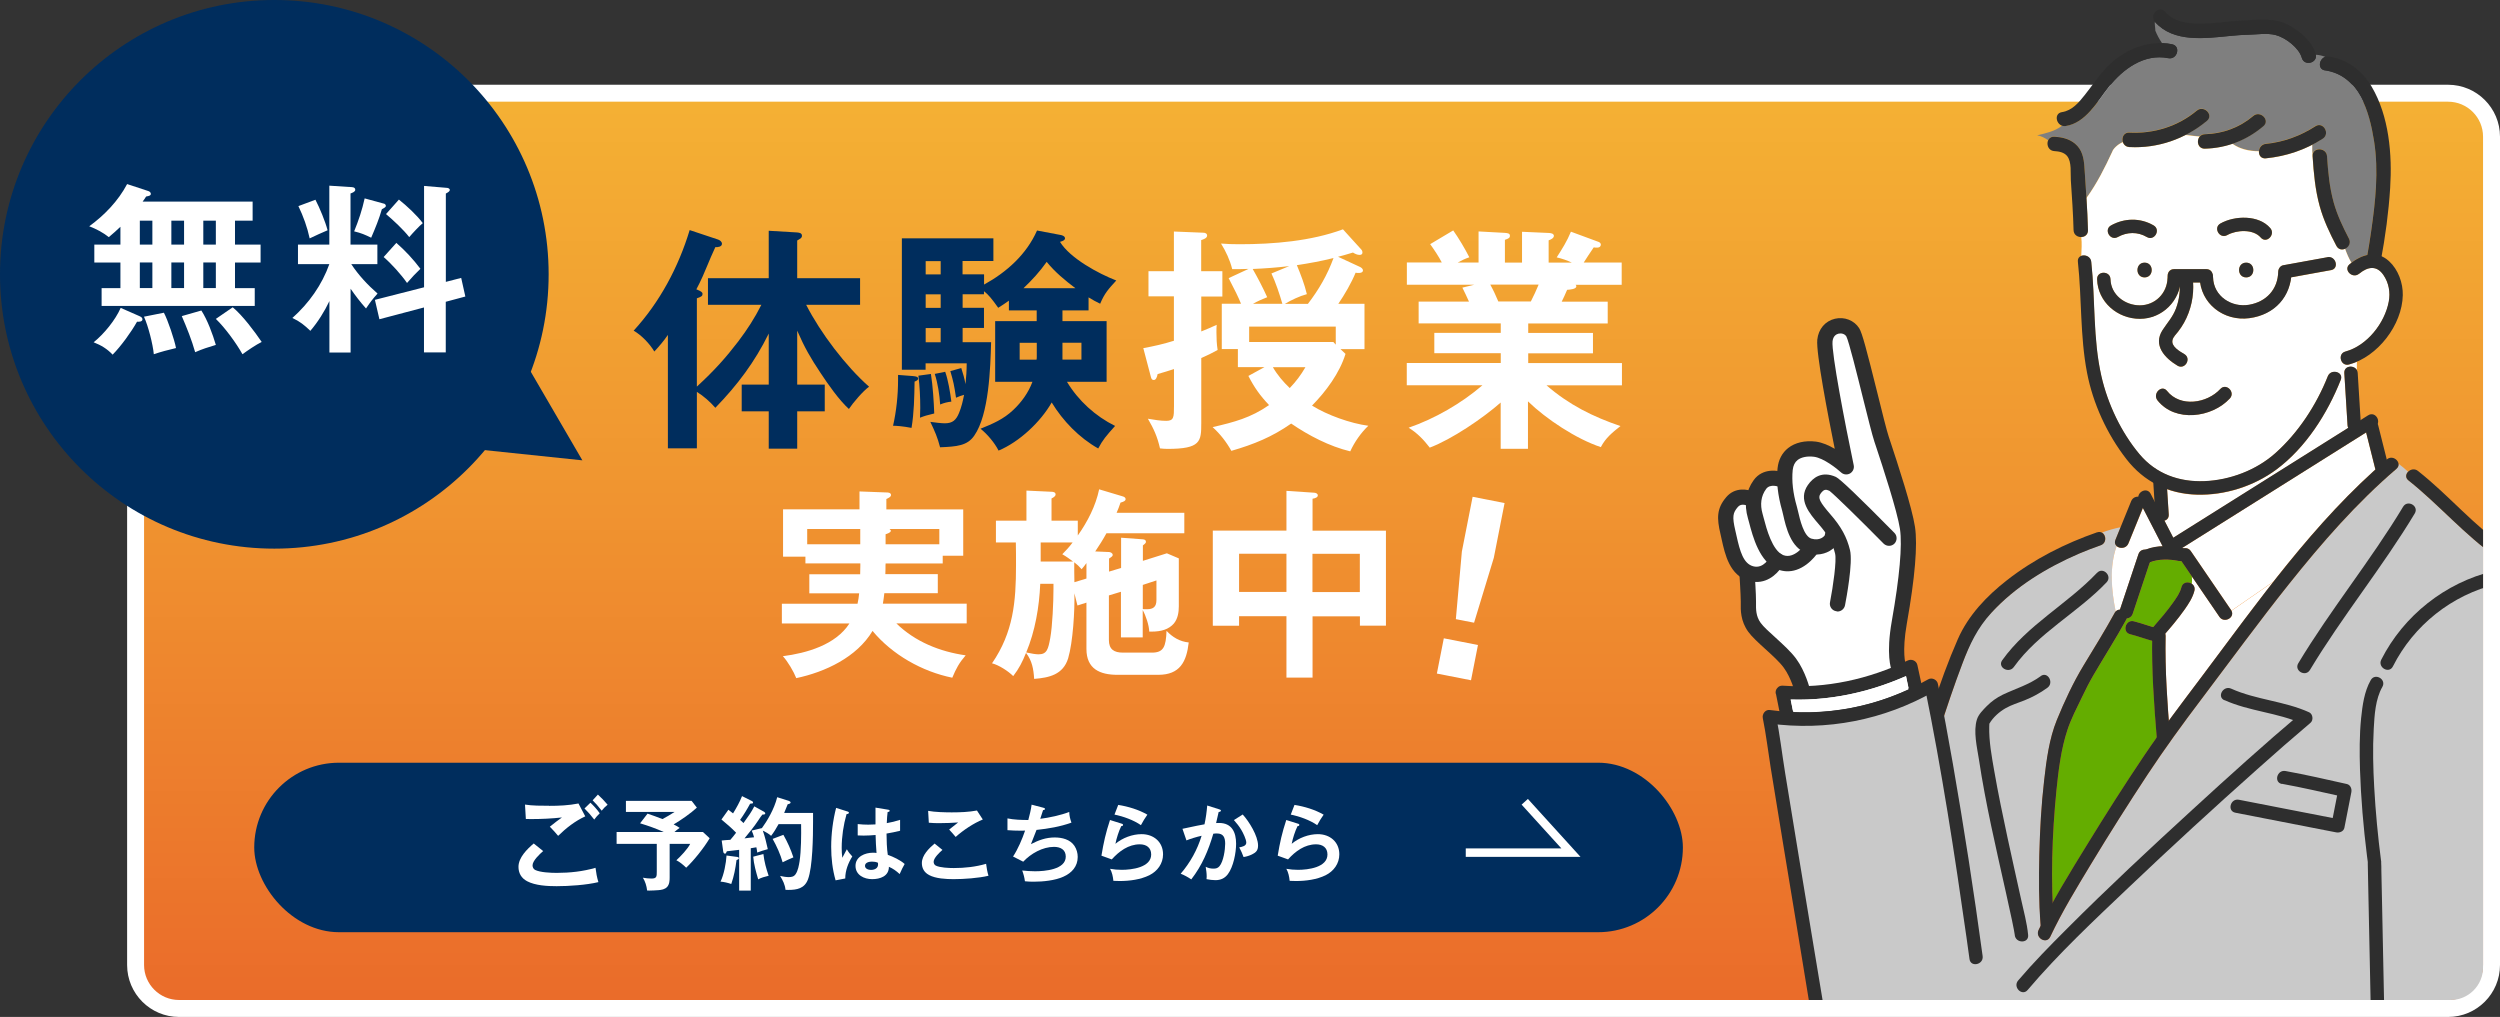 <?xml version="1.0" encoding="UTF-8"?><svg id="_レイヤー_2" xmlns="http://www.w3.org/2000/svg" xmlns:xlink="http://www.w3.org/1999/xlink" viewBox="0 0 295 120"><rect x="0" y="0" width="295" height="120" fill="#333333" stroke="none"/><defs><style>.cls-1,.cls-2{fill:none;}.cls-3{fill:#002d5d;}.cls-2{stroke:#fff;stroke-miterlimit:10;}.cls-4{fill:#ffe030;}.cls-5{fill:#c9c9c9;}.cls-6{fill:#fff;}.cls-7{fill:url(#_名称未設定グラデーション_151);}.cls-8{fill:#2e2e2e;}.cls-9{fill:#7f7f7f;}.cls-10{fill:#64ad00;}.cls-11{clip-path:url(#clippath);}</style><linearGradient id="_名称未設定グラデーション_151" x1="155" y1="11" x2="155" y2="119" gradientUnits="userSpaceOnUse"><stop offset="0" stop-color="#f4b134"/><stop offset=".43" stop-color="#f09530"/><stop offset="1" stop-color="#ea6b2a"/></linearGradient><clipPath id="clippath"><path class="cls-1" d="M289.16,118h-109.76V0h113.6v114.16c0,2.12-1.72,3.84-3.84,3.84Z"/></clipPath></defs><g id="flooting_bana"><rect class="cls-7" x="16" y="11" width="278" height="108" rx="5.13" ry="5.13"/><path class="cls-6" d="M288.87,12c2.28,0,4.13,1.85,4.13,4.13v97.74c0,2.28-1.85,4.13-4.13,4.13H21.13c-2.28,0-4.13-1.85-4.13-4.13V16.13c0-2.28,1.85-4.13,4.13-4.13h267.74M288.87,10H21.13c-3.39,0-6.13,2.75-6.13,6.13v97.74c0,3.39,2.75,6.13,6.13,6.13h267.74c3.39,0,6.13-2.75,6.13-6.13V16.13c0-3.39-2.75-6.13-6.13-6.13h0Z"/><path class="cls-3" d="M87.12,40.28c1.06-1.4,1.93-2.74,2.72-4.31h-6.3v-3.14h7.17v-5.6l3.36.2c.28.03.56.08.56.39,0,.22-.08.28-.56.56v4.45h7.42v3.14h-6.36c1.68,3.3,4.65,7.22,7.42,9.66-.7.5-1.9,1.9-2.38,2.63-1.15-1.04-2.46-2.91-3.33-4.23-1.2-1.79-1.9-3.02-2.77-5.01v6.36h3.25v3.16h-3.25v4.4h-3.36v-4.4h-3.19v-3.16h3.19v-6.02c-1.65,3.36-3.7,6.08-6.3,8.76-.64-.73-1.37-1.37-2.18-1.88v6.66h-3.42v-13.38c-.5.73-.98,1.29-1.6,1.96-.53-.9-1.51-1.93-2.44-2.46,3.08-3.36,5.29-7.5,6.61-11.87l3.36,1.12c.22.08.45.25.45.5,0,.36-.53.42-.78.39-.39.84-.7,1.57-.95,2.18-.22.56-.81,1.93-1.29,2.8.64.25.73.39.73.53,0,.25-.11.34-.67.53v10.42c2.1-1.93,3.42-3.42,4.9-5.35Z"/><path class="cls-3" d="M107.78,44.39c.22,0,.56.06.56.28,0,.17-.2.28-.42.36-.03,1.82-.06,3.67-.36,5.46-1.06-.2-1.76-.25-2.18-.25.39-1.71.59-3.61.59-5.38v-.62l1.82.14ZM116.12,32.38v1.2c2.66-1.46,5.01-3.56,6.25-6.38l2.8.53c.17.03.5.14.5.39,0,.2-.2.31-.59.42,1.18,1.93,4.54,3.75,6.64,4.56-.92,1.01-1.37,1.48-1.9,2.74-.48-.22-.92-.48-1.37-.75v1.54h-3.08v1.26h5.21v7.16h-4.68c1.35,2.24,3.36,4.06,5.68,5.21-1.06,1.18-1.48,1.68-1.99,2.66-2.24-1.26-4.17-3.25-5.49-5.43-1.31,2.3-3.81,4.65-6.27,5.68-.45-.9-1.34-1.96-2.13-2.58,1.46-.59,2.71-1.12,3.86-2.21.98-.92,1.79-2.04,2.27-3.33h-4.4v-7.16h4.9v-1.26h-3.28v-1.15c-.39.28-.81.56-1.26.84-.75-1.06-1.15-1.54-1.68-1.96v.36h-2.52v1.6h2.52v2.38h-2.52v1.68h3.36c-.08,3.05-.25,8.54-1.99,11.03-.81,1.18-2.04,1.29-4.03,1.37-.31-1.2-.62-1.88-1.15-3,.53.08,1.32.17,1.71.17.92,0,1.34-.39,1.68-1.23.28-.67.45-1.4.59-2.13-.25.06-.64.2-.95.34-.22-1.51-.31-1.9-.67-3.14l1.29-.36c.2.59.39,1.29.5,1.9.08-.81.14-1.65.14-2.46h-4.85v.76h-2.8v-15.51h10.8v2.68h-3.64v1.57h2.52ZM109.85,44.14c.22,1.37.34,3.25.39,4.65-.9.22-1.12.28-1.68.5.03-.7.03-.9.03-1.15,0-1.26-.06-2.55-.22-3.81l1.48-.2ZM111,30.81h-1.77v1.57h1.77v-1.57ZM111,34.73h-1.77v1.6h1.77v-1.6ZM111,38.71h-1.77v1.68h1.77v-1.68ZM111.53,43.86c.36,1.01.59,2.43.73,3.53-.48.06-.84.14-1.32.34-.08-1.15-.28-2.52-.64-3.61l1.23-.25ZM122.34,42.1v-1.65h-2.02v1.99h1.99c.03-.11.03-.22.03-.34ZM126.9,34.01c-1.2-.9-2.44-1.93-3.39-3.11-.84,1.18-1.68,2.1-2.74,3.11h6.13ZM127.61,42.43v-1.99h-2.24v1.99h2.24Z"/><path class="cls-6" d="M144.24,32.02v2.97h-2.49v4.12c.62-.25,1.23-.5,1.82-.78-.03.31-.03.56-.03.87,0,.7.03,1.4.14,2.1-.64.36-1.23.64-1.93.95v7.67c0,2.18-.06,3.05-4,3.05-.31,0-.62-.03-.87-.06-.31-1.37-.73-2.3-1.43-3.5.81.14,1.51.25,2.16.25.9,0,.92-.42.92-1.74v-4.37c-.67.22-1.23.39-1.93.59-.08.42-.22.7-.45.7-.2,0-.28-.11-.34-.34l-.9-3.42c1.23-.22,2.44-.5,3.61-.87v-5.24h-3v-2.97h3v-4.68l3.47.14c.2,0,.45.08.45.34,0,.31-.45.45-.7.53v3.67h2.49ZM161.01,35.85v5.35h-2.83l.59.56c-.7,2.27-2.3,4.42-3.95,6.1,1.79,1.12,4.54,2.1,6.64,2.38-.87.84-1.62,1.9-2.13,3.02-2.46-.59-4.93-1.88-6.97-3.28-2.24,1.57-4.42,2.46-7.06,3.22-.59-1.06-1.32-1.99-2.21-2.8,2.55-.59,4.48-1.09,6.66-2.6-1.04-1.09-1.76-2.1-2.44-3.44l1.9-1.04h-3.14v-2.13h-1.9v-5.35h2.27c-.31-.76-.7-1.57-1.46-3.02l2.35-1.09c-.64.03-1.29.03-1.93.03-.25-1.04-.76-2.13-1.32-3.02.73.06,1.43.08,2.18.08,4,0,8.43-.36,12.21-1.76l2.16,2.38c.08.08.14.22.14.36,0,.2-.14.28-.34.28-.28,0-.56-.14-.78-.28-.73.22-1.51.45-1.76.5l2.55,1.18c.2.08.39.25.39.42,0,.25-.28.31-.48.31-.11,0-.28,0-.39-.03-.48,1.18-1.32,2.63-2.04,3.67h3.08ZM157.62,38.54h-10.22v1.82h9.94l.28.31v-2.13ZM147.82,31.74c.62,1.09,1.18,2.16,1.71,3.33-.56.22-1.15.48-1.68.78h3.47c-.31-1.09-.81-2.58-1.29-3.58l2.1-.87c-1.4.17-2.91.28-4.31.34ZM152.19,45.79c.73-.76,1.32-1.54,1.85-2.46h-3.84c.53.92,1.23,1.74,1.99,2.46ZM157.34,30.45c-1.43.36-2.86.62-4.31.84.45,1.09.9,2.24,1.18,3.42-.84.22-1.85.7-2.6,1.15h2.72c1.29-1.68,2.3-3.42,3.02-5.4Z"/><path class="cls-6" d="M191.22,50.27c-.95.76-1.76,1.4-2.32,2.49-2.88-.95-6.44-3.3-8.6-5.4v5.6h-3.22v-5.46c-2.1,1.85-5.77,4.34-8.37,5.32-.73-.95-1.46-1.71-2.49-2.35,3.08-1.06,6.24-2.88,8.71-5.01h-8.93v-2.63h11.09v-1.15h-7.84v-2.4h7.84v-1.12h-9.69v-2.57h5.94c-.25-.53-.5-1.12-.78-1.65l1.4-.34h-7.95v-2.63h4.12c-.34-.67-.92-1.54-1.37-2.16l2.72-1.62c.67.95,1.37,2.13,1.9,3.17-.5.17-.9.36-1.37.62h2.46v-3.67l3.11.17c.34.03.59.06.59.34,0,.25-.17.34-.59.48v2.69h2.02v-3.64l3.14.14c.22,0,.62.06.62.34s-.39.45-.62.53v2.63h2.74c-.59-.28-1.18-.48-1.79-.62.62-.95,1.23-1.93,1.68-3.03l3.28,1.21c.14.06.25.17.25.31,0,.17-.11.36-.45.36-.11,0-.28,0-.39-.03-.25.34-1.06,1.6-1.18,1.79h4.48v2.63h-5.43c.06.06.08.11.08.17,0,.34-.73.39-1.09.42-.2.48-.42.95-.64,1.4h5.43v2.57h-9.38v1.12h7.64v2.4h-7.64v1.15h11.06v2.63h-8.9c2.66,2.3,5.46,3.7,8.76,4.82ZM176.8,35.57h3.84c.34-.65.64-1.32.92-1.99h-5.71c.36.65.67,1.32.95,1.99Z"/><path class="cls-6" d="M174.4,76.11l-.82,4.16-4.03-.79.82-4.16,4.03.79ZM177.54,59.36l-1.27,6.46-2.33,7.66-2.15-.42.71-7.98,1.27-6.46,3.76.74Z"/><path class="cls-6" d="M104.49,66.62c0,.38,0,.75-.02,1.13h6.19v2.25h-6.31c-.05.46-.1.82-.17,1.23h9.89v2.33h-8.3c2.23,2.18,5.16,3.34,8.18,3.77-.77.89-1.13,1.56-1.58,2.64-3.55-.72-7.08-2.71-9.41-5.52-1.85,3.1-5.59,4.85-9,5.57-.31-.79-1.01-1.97-1.58-2.59,2.81-.36,6.24-1.34,7.85-3.86h-7.97v-2.33h8.93c.1-.43.14-.77.19-1.23h-5.88v-2.25h6c.02-.63.02-.65.02-.99v-.29h-6.48v-.79h-2.64v-5.59h9.02v-2.11l3.19.12c.19,0,.53.02.53.31,0,.17-.17.29-.55.46v1.23h9.07v5.47h-2.42v.91h-6.74v.14ZM95.25,62.42v1.8h6.26v-1.8h-6.26ZM105.12,62.63c0,.22-.46.36-.62.41v1.18h6.34v-1.8h-5.88c.14.12.17.19.17.22Z"/><path class="cls-6" d="M132.29,67v-3.55l2.57.19c.22.02.36.1.36.29,0,.1-.02.17-.36.43v1.82l2.83-.89,1.41.6v5.66c0,.7-.12,1.46-.58,2.02-.6.7-1.51.96-2.62.96h-.29c-.02-.74-.41-1.9-.77-2.54v3.22h-2.57v-5.38l-1.42.43v5.26c0,1.1.6,1.49,1.66,1.49h3.41c1.37,0,1.66-.67,1.73-2.57.7.74,1.56,1.27,2.62,1.37-.26,2.28-1.03,3.82-3.6,3.82h-4.8c-2.09,0-3.67-.7-3.67-3.05v-5.47l-1.06.34-.36-1.44c.05,2.02-.17,5.76-.74,7.68-.6,1.92-2.23,2.28-4.01,2.42-.07-1.15-.24-2.14-.96-3.07-.41,1.03-.82,1.85-1.51,2.74-.58-.58-1.68-1.3-2.5-1.51,2.52-3.67,2.83-7.27,2.83-11.57,0-.91,0-1.8-.02-2.69h-2.35v-2.57h3.6v-3.55l2.98.14c.17,0,.46.05.46.31,0,.24-.29.38-.48.48v2.62h3.1v1.75c1.15-1.63,2.11-3.48,2.52-5.45l2.74.82c.17.05.38.12.38.34,0,.19-.17.29-.6.41-.14.43-.29.82-.46,1.2h7.99v2.42h-9.19c-.38.7-.86,1.46-1.32,2.14l1.63.07c.12,0,.43.1.43.34,0,.12-.05.19-.43.43v1.54l1.42-.43ZM121.1,76.99c.65.14,1.1.22,1.46.22.98,0,1.13-.62,1.37-1.92.26-1.42.38-4.3.38-5.78v-.62h-1.56c-.12,2.74-.6,5.57-1.66,8.11ZM122.8,66.26h3.82c-.31-.24-.84-.62-1.27-.86.48-.48.82-.86,1.22-1.39h-3.77v2.26ZM128.21,66.43c-.12.17-.43.58-.58.74-.29-.34-.5-.53-.87-.82,0,.79,0,1.58.02,2.35l1.42-.43v-1.85ZM134.85,71.87c.14.02.31.02.48.02.77,0,1.13-.29,1.13-1.1v-2.3l-1.61.53v2.86Z"/><path class="cls-6" d="M154.87,79.96h-3.07v-7.25h-5.59v1.13h-3.1v-11.23h8.69v-4.69l3.29.22c.19.02.41.1.41.32s-.29.34-.62.39v3.77h8.66v11.21h-3.07v-1.1h-5.59v7.25ZM151.8,65.34h-5.59v4.51h5.59v-4.51ZM160.46,69.86v-4.51h-5.59v4.51h5.59Z"/><circle class="cls-3" cx="32.37" cy="32.37" r="32.37"/><path class="cls-6" d="M14.21,30.98h-3.08v-2.12h3.08v-2.1c-.45.43-.9.83-1.37,1.22-.71-.56-1.48-.96-2.31-1.28,1.8-1.31,3.42-2.99,4.47-4.98l2.52.83c.13.04.28.17.28.32,0,.19-.13.24-.56.32-.13.21-.26.41-.41.6h12.98v2.25h-2.08v2.82h3.02v2.12h-3.02v3.02h2.33v2.1H11.99v-2.1h2.22v-3.02ZM11.05,40.39c1.22-.98,2.57-2.63,3.19-4.06l2.14.94c.26.11.43.21.43.41,0,.3-.45.3-.64.28-.71,1.26-1.88,2.87-2.88,3.89-.64-.68-1.35-1.11-2.22-1.45ZM17.98,28.86v-2.82h-1.48v2.82h1.48ZM17.98,33.99v-3.02h-1.48v3.02h1.48ZM18.15,41.8c-.11-1.18-.66-3.34-1.16-4.43l2.35-.47c.47.88,1.24,3.17,1.43,4.17-1.01.24-1.73.43-2.63.73ZM20.22,28.86h1.5v-2.82h-1.5v2.82ZM20.22,33.99h1.5v-3.02h-1.5v3.02ZM23.03,41.56c-.41-1.45-.98-2.87-1.58-4.26l2.31-.66c.73,1.13,1.33,2.78,1.71,4.06-.92.28-1.56.47-2.44.86ZM23.99,28.86h1.48v-2.82h-1.48v2.82ZM23.99,33.99h1.48v-3.02h-1.48v3.02ZM28.61,41.8c-.73-1.31-2.05-3.12-3.14-4.17l1.99-1.37c1.15.94,2.57,2.84,3.42,4.09-.66.32-1.67,1.01-2.27,1.45Z"/><path class="cls-6" d="M44.56,34.63c-.68.77-.79.92-1.37,1.77-.66-.73-1.26-1.52-1.82-2.33v7.53h-2.5v-6.07c-.58,1.22-1.35,2.46-2.25,3.51-.68-.66-1.24-1.11-2.12-1.52,1.95-1.73,3.49-3.91,4.36-6.35h-3.7v-2.31h3.7v-6.95l2.65.17c.3.02.41.13.41.32,0,.23-.36.36-.56.43v6.03h3.17v2.31h-3.08c.86,1.3,1.92,2.44,3.1,3.47ZM38.66,27.17c-.56.24-1.56.68-2.12.96-.28-1.31-.75-2.61-1.33-3.81l2.01-.75c.51.98,1.16,2.55,1.43,3.59ZM45.29,24.02c.15.04.24.15.24.28,0,.11-.09.19-.47.39-.34,1.18-.77,2.22-1.26,3.36-.79-.38-1.13-.53-2.01-.75.53-1.3.94-2.52,1.24-3.89l2.27.62ZM54.42,32.79l.49,2.2-2.31.62v5.97h-2.57v-5.3l-5.26,1.39-.53-2.29,5.8-1.48v-11.96l2.74.23c.17.02.3.13.3.24,0,.15-.19.28-.47.43v10.42l1.82-.47ZM49.61,31.72c-.56.53-.94.94-1.58,1.67-.68-.98-1.84-2.27-2.76-3.06l1.5-1.67c1.05.92,2.01,1.95,2.84,3.06ZM49.89,26.33c-.36.28-1.24,1.22-1.6,1.65-.66-.86-1.9-2.01-2.74-2.72l1.52-1.71c.94.75,2.1,1.82,2.82,2.78Z"/><polygon class="cls-3" points="68.72 54.32 54.75 52.86 61.65 42.18 68.72 54.32"/><rect class="cls-3" x="30" y="90" width="168.58" height="20" rx="10" ry="10"/><path class="cls-6" d="M64.09,100.43c-.4.34-1.25,1.14-1.25,1.68,0,.22.1.43.3.54.6.3,1.87.35,2.56.35,1.55,0,3.1-.17,4.57-.6.07.58.17,1.14.34,1.69-1.39.34-3.49.48-4.93.48-1.07,0-2.52-.07-3.49-.59-.66-.35-1.01-.94-1.01-1.69,0-1.1,1.01-2.09,1.8-2.76l1.12.9ZM64.79,95.09c1.16,0,2.33-.05,3.47-.28l.8,1.52c-1.2.55-2.26,1.38-3.2,2.3-.3-.36-.61-.71-.98-1.08.6-.48.97-.77,1.43-1.09-1.18.13-2.44.19-3.61.19-.22,0-.42,0-.65-.01l-.1-1.7c.82.14,1.99.14,2.84.14ZM70.77,95.97c-.29.28-.42.43-.65.74-.42-.54-.67-.83-1.15-1.31l.7-.68c.35.32.83.85,1.1,1.25ZM71.71,94.95c-.26.2-.5.44-.71.71-.5-.64-.7-.85-1.07-1.22l.62-.68c.41.37.79.77,1.15,1.2Z"/><path class="cls-6" d="M79.02,103.52c0,.38-.02.83-.3,1.14-.28.29-.66.35-1.04.38-.31.02-.73.05-1.06.05-.08,0-.17,0-.26-.01-.06-.54-.22-1.06-.5-1.51.34.06.67.1,1.02.1.61,0,.62-.25.62-.79v-3.3h-4.74v-1.4h5.57c-.97-.43-1.78-.72-2.8-1.03l.88-1.14c.58.19,1.16.41,1.76.64.49-.25.96-.54,1.43-.84h-5.74v-1.31h7.75l.62.8c-.7.66-1.9,1.49-2.74,1.98.24.12.48.25.71.41-.24.17-.43.31-.62.49h3.37l.79.73c-.62,1.07-1.87,2.64-2.77,3.48-.3-.3-.78-.7-1.16-.88.47-.42,1.37-1.37,1.63-1.93h-2.42v3.95Z"/><path class="cls-6" d="M85.02,104.03c.4-.8.66-2.18.71-3.08l1.28.17c.07.01.18.06.18.14,0,.12-.1.16-.28.23-.13,1-.29,1.86-.62,2.82-.41-.14-.84-.24-1.27-.28ZM89.01,95.15l1.15.64c.08.05.14.12.14.2,0,.12-.16.13-.34.13-.12.14-.35.47-.5.71-.43.66-1.08,1.46-1.61,2.1.36-.05.76-.1,1.13-.13-.08-.3-.16-.52-.28-.79l1.19-.29v.02c.61-.83,1.46-2.23,1.82-3.67l1.39.44c.11.04.19.11.19.2s-.18.17-.34.19c-.13.35-.28.71-.42,1.03h3.41v1.04c0,1.69-.04,5.32-.6,6.8-.41,1.08-1.3,1.24-2.33,1.24-.11,0-.2,0-.32-.01-.06-.61-.32-1.13-.64-1.64.31.07.7.14,1.02.14.35,0,.62-.06.82-.36.28-.42.38-1.02.46-1.51.19-1.26.2-3.09.18-4.38h-2.66c-.25.46-.56.97-.88,1.38-.24-.23-.68-.48-.98-.62.25.71.43,1.46.59,2.19-.44.12-.85.24-1.25.4-.02-.22-.06-.44-.1-.62l-.66.11v5h-1.37v-4.81c-.48.05-1,.11-1.45.17-.1.23-.12.28-.23.28-.12,0-.19-.14-.2-.25l-.18-1.3c.35-.04.65-.06,1.02-.08.24-.28.47-.55.68-.84-.56-.58-1.04-.98-1.73-1.56l.82-1.15c.22.16.37.28.55.43.4-.66.78-1.32,1.06-2.04l1.16.58c.1.05.14.11.14.22,0,.06-.1.08-.35.1-.34.64-.76,1.32-1.18,1.91.13.11.28.24.4.37.61-.84.95-1.33,1.26-1.94ZM89.47,103.77c-.25-.85-.52-1.79-.59-2.68l1.2-.32c.11.94.32,1.68.62,2.57-.36.08-.94.24-1.24.43ZM93.62,101.17c-.43.18-.86.37-1.27.58-.25-.91-.71-1.93-1.18-2.76l1.27-.48c.5.89.86,1.69,1.18,2.66Z"/><path class="cls-6" d="M100.05,95.77c.07.02.12.06.12.14,0,.12-.19.15-.28.16-.36,1.27-.57,2.65-.57,3.97,0,.42.02.77.07,1.18.17-.33.38-.73.54-1.01.18.33.38.58.64.85-.48.77-.83,1.66-.83,2.6l-1.14.22c-.37-1.29-.52-2.61-.52-3.95,0-1.51.2-3.13.58-4.6l1.39.44ZM103.32,95.3l1.52.25c.06.01.14.04.14.13,0,.11-.16.13-.24.14-.05.36-.08.77-.1,1.31.55-.1,1.03-.21,1.57-.39v1.29c-.53.13-1.06.24-1.6.33,0,.68.04,1.86.15,2.51.65.23,1.48.62,1.99,1.08-.21.36-.36.67-.59,1.19-.4-.37-.77-.64-1.27-.86,0,1.12-1.04,1.46-1.98,1.46s-1.96-.48-1.96-1.57,1.12-1.55,2.06-1.55c.08,0,.25,0,.42.03-.05-.66-.1-1.44-.11-2.12-.47.04-.94.07-1.41.07-.2,0-.52-.01-.7-.02v-1.34c.44.05.84.07,1.25.07.28,0,.56-.01.85-.03,0-.83,0-1.46,0-1.98ZM102.88,101.67c-.31,0-.81.1-.81.5,0,.35.41.48.7.48.4,0,.84-.17.84-.64,0-.07,0-.16-.02-.21-.24-.1-.45-.13-.71-.13Z"/><path class="cls-6" d="M111.21,100.29c-.33.28-1.04.95-1.04,1.4,0,.18.08.36.25.45.5.25,1.56.29,2.13.29,1.29,0,2.58-.14,3.81-.5.06.48.14.95.28,1.41-1.16.28-2.91.4-4.11.4-.89,0-2.12-.06-2.91-.49-.55-.3-.84-.78-.84-1.41,0-.92.84-1.74,1.5-2.3l.93.75ZM112.36,95.86c.96,0,1.97-.04,2.92-.22l.69,1.06c-1.08.44-2.33,1.27-3.2,2.06-.25-.3-.54-.63-.77-.87.24-.2.69-.56,1.06-.84-.72.05-1.44.08-2.16.08-.44,0-.87,0-1.3-.05l-.08-1.4c.76.15,2.04.18,2.84.18Z"/><path class="cls-6" d="M121.73,94.95l1.38.36c.12.03.2.07.2.15,0,.1-.15.13-.23.14-.1.29-.22.67-.33,1.02,1.05-.13,2.45-.43,3.42-.81.01.45.11.84.26,1.26-1.33.48-2.72.71-4.12.86-.21.56-.43,1.12-.66,1.68.9-.47,1.78-.79,2.8-.79.88,0,1.83.23,2.34,1,.25.39.38.84.38,1.3,0,1.12-.7,1.89-1.69,2.33-.99.45-2.4.59-3.49.59-.35,0-.7-.01-1.05-.05-.05-.43-.17-.87-.32-1.27.5.05,1,.09,1.51.09,1.12,0,3.63-.19,3.63-1.73,0-.83-.64-1.15-1.39-1.15-1.34,0-2.73.79-3.63,1.75l-1.2-.61c.58-.88,1.08-2.06,1.42-3.06-.17.01-.33.01-.5.01-.53,0-1.05-.02-1.58-.06v-1.39c.73.16,1.7.19,2.46.19.16-.6.31-1.2.39-1.81Z"/><path class="cls-6" d="M132.41,97.21c.06.02.11.06.11.13,0,.12-.12.14-.21.14-.29.58-.57,1.46-.69,2.09.83-.7,2-1.14,3.09-1.14,1.42,0,2.53.92,2.53,2.38,0,1.1-.66,1.99-1.62,2.47-1.04.51-2.33.68-3.48.68-.23,0-.58-.01-.76-.02-.05-.49-.15-.99-.39-1.42.47.08.9.12,1.38.12,1.15,0,3.47-.27,3.47-1.81,0-.82-.58-1.2-1.34-1.2-1.34,0-2.45.82-3.31,1.78l-1.22-.44c.26-1.58.51-2.68,1.01-4.21l1.43.45ZM135.39,96.13c-.29.41-.52.79-.76,1.24-.86-.6-2.09-1.04-3.12-1.25l.44-1.14c1.16.18,2.42.56,3.44,1.15Z"/><path class="cls-6" d="M142.45,95.05l1.42.45c.12.04.2.08.2.15,0,.12-.17.16-.27.17-.09.43-.19.86-.3,1.3.12-.01.23-.01.35-.01,1.51,0,2.01,1.1,2.01,2.45,0,1.08-.32,2.72-.97,3.59-.37.49-.85.71-1.47.71-.31,0-.74-.05-1.05-.12,0-.07.02-.2.02-.31,0-.38-.06-.8-.12-1.15.29.15.58.22.92.22.28,0,.51-.05.71-.29.47-.56.67-1.94.67-2.65s-.19-1.21-.97-1.21c-.09,0-.24,0-.43.03-.59,2-1.32,3.73-2.6,5.39-.36-.25-.85-.52-1.25-.67,1.12-1.3,1.97-2.83,2.47-4.48-.66.15-1.36.37-1.79.55l-.47-1.37c1.49-.32,2.21-.47,2.6-.53.16-.73.26-1.47.32-2.22ZM148.45,99.78c0,.55-.22.8-.71,1.04-.31.15-.65.26-1,.31-.16-.43-.29-.74-.51-1.14.37-.07.83-.17.83-.56s-.39-1.18-.59-1.51c-.25-.42-.55-.79-.87-1.15l1.04-.66c.75.82,1.81,2.53,1.81,3.67Z"/><path class="cls-6" d="M153.21,97.21c.06.02.11.06.11.13,0,.12-.12.14-.21.14-.29.58-.57,1.46-.69,2.09.83-.7,2-1.14,3.09-1.14,1.42,0,2.53.92,2.53,2.38,0,1.1-.66,1.99-1.62,2.47-1.04.51-2.33.68-3.48.68-.23,0-.58-.01-.76-.02-.05-.49-.15-.99-.39-1.42.47.08.9.12,1.38.12,1.15,0,3.47-.27,3.47-1.81,0-.82-.58-1.2-1.34-1.2-1.34,0-2.45.82-3.31,1.78l-1.22-.44c.26-1.58.51-2.68,1.01-4.21l1.43.45ZM156.19,96.13c-.29.41-.52.79-.76,1.24-.86-.6-2.09-1.04-3.12-1.25l.44-1.14c1.16.18,2.42.56,3.44,1.15Z"/><polyline class="cls-2" points="172.96 100.61 185.37 100.61 179.92 94.61"/><g class="cls-11"><path class="cls-5" d="M304.03,122.88c-.05-2.63.12-5.29.17-7.92.09-5.29.18-10.57.23-15.86.06-5.24.1-10.47.05-15.71-.02-1.78-.04-3.56-.12-5.34-.03-.56-.06-1.12-.11-1.68,0-.1-.05-.38-.01-.12-.01-.07-.02-.15-.04-.22-.19-.84-.5-1.62-.93-2.36-2-3.43-5.43-5.67-8.61-7.88-3.82-2.65-6.84-6.23-10.46-9.11-.39-.31-.32-.74-.05-1.02-.36-.33-.72-.65-1.11-.93.02.2-.05.41-.26.59-4.71,4.03-8.8,8.74-12.66,13.57-3.57,4.47-6.94,9.1-10.39,13.66-2.18,2.88-4.28,5.78-6.28,8.79-2.3,3.48-4.53,7-6.68,10.57-1.7,2.81-3.44,5.65-4.84,8.63-.44.92-1.8.12-1.37-.8.08-.17.16-.34.25-.51,0-.03-.01-.07-.01-.11-.21-2.74-.21-5.5-.15-8.25.07-2.95.23-5.89.57-8.82.28-2.38.59-4.87,1.5-7.11.9-2.2,1.94-4.42,3.17-6.46,1.24-2.05,2.49-4.07,3.65-6.17.03-.06.07-.11.11-.16-.52-2.62-.74-5.28.11-7.73-.18-.17-.26-.42-.13-.73.2-.49.4-.99.6-1.48-.76.16-1.48.36-2.18.62.5.29.57,1.24-.16,1.49-4.39,1.53-8.69,3.81-12.04,7.07-1.1,1.07-2.17,2.25-2.89,3.62-.46.87-.83,1.79-1.19,2.71-1.05,2.71-1.96,5.48-2.85,8.25-1.25,3.89-3.13,7.42-4.24,11.35-.04.15-.12.27-.21.36l-8.56,25.17h88.12ZM234.86,85.4c.03-.08.05-.09,0,0h0ZM234.83,85.49s0,.02,0,.02c0,0,0,.02,0,.04,0,.01,0,.02,0,.04,0,0,0,0,0-.05,0,0,0-.02,0-.03,0-.03,0-.03,0-.02Z"/><path class="cls-10" d="M257.41,66.22c-.09.01-.19.01-.29-.01-1.12-.23-2.37-.26-3.44.16-.67,2.02-1.35,4.04-2.02,6.06-.12.35-.4.52-.69.54-.02.05-.04.1-.07.15-1.22,2.22-2.58,4.35-3.86,6.53-.49.84-.93,1.72-1.35,2.59-.61,1.26-1.27,2.54-1.72,3.87-.77,2.3-1.07,4.76-1.3,7.16-.43,4.36-.63,8.82-.45,13.23,1.27-2.3,2.66-4.55,4.03-6.78,2.17-3.54,4.41-7.05,6.72-10.5.5-.75,1.01-1.48,1.53-2.21-.31-3.78-.58-7.6-.54-11.4-.87-.24-1.72-.56-2.6-.77-.99-.24-.57-1.77.42-1.53.78.19,1.53.46,2.3.69.82-.93,1.63-1.87,2.34-2.89.39-.55.82-1.15.99-1.82.16-.62.82-.69,1.23-.4.03-.28.02-.57,0-.87l-1.23-1.81Z"/><path class="cls-6" d="M261.89,72.78c-1.08-1.59-2.17-3.17-3.25-4.76.02.29.03.59,0,.87.24.17.39.46.3.82-.2.8-.68,1.53-1.15,2.2-.7,1-1.48,1.94-2.29,2.86.03.08.05.18.04.29-.07,3.32.12,6.66.38,9.98,1.27-1.73,2.56-3.43,3.85-5.15,2.8-3.73,5.58-7.54,8.49-11.24l-4.95,3.42c.44.81-.87,1.53-1.42.72Z"/><path class="cls-6" d="M279.2,51.03c-.62.39-1.23.78-1.85,1.16-4.15,2.61-8.3,5.21-12.45,7.82-2.47,1.55-4.94,3.1-7.41,4.65.02,0,.04,0,.05.01.04,0,.08.02.12.03.3-.07.64,0,.86.33,1.58,2.31,3.16,4.63,4.74,6.94.02.03.04.06.05.08l4.95-3.42c3.7-4.71,7.61-9.24,12.04-13.24-.01-.03-.02-.06-.03-.09-.36-1.43-.71-2.86-1.07-4.29Z"/><path class="cls-9" d="M274.36,8.31c-.92-.14-.72-1.35.02-1.6-.35-.14-.72-.23-1.11-.25.19.99-1.37,1.39-1.66.36-.33-1.18-1.93-2.38-3.07-2.68-1.03-.27-2.24-.06-3.29-.04-.71.01-1.41.08-2.11.14-2.92.29-6.67.81-8.85-1.65,0,0-.01-.01-.02-.02-.04.3.06.67.06,1.05.2.5.47,1,.79,1.47.4.01.79.05,1.19.13.44.09.62.41.61.75.25-.06.49-.13.74-.13-.25,0-.49.07-.74.13-.01.49-.43,1.02-1.06.89-2.84-.57-5.35,1.29-7.01,3.39-1.35,1.72-2.7,4.25-5.08,4.61-.16.02-.31,0-.44-.04-.82.68-2.01.92-2.95,1.15.48.06.9.31,1.3.57.12-.26.36-.44.74-.42.87.05,1.74.24,2.42.81.84.7,1.05,1.7,1.12,2.75.08,1.22.17,2.45.24,3.67,1.27-1.78,2.16-3.56,3.05-5.48.12-.35.65-.86,1.24-1.12-.17-.51.09-1.16.77-1.12,2.88.15,5.72-.74,7.95-2.59.84-.7,2.05.5,1.2,1.2-.78.65-1.62,1.2-2.51,1.66.55.07,1.1.14,1.66.19.14-.16.34-.27.61-.27,2.09-.05,4.1-.79,5.7-2.15.83-.7,2.04.49,1.2,1.2-1.1.93-2.32,1.63-3.64,2.07.88.64,1.99.88,3.12.88.03-.4.3-.81.81-.86,2.1-.21,4.08-.93,5.85-2.08.92-.6,1.78.88.86,1.47-.4.26-.81.5-1.23.71,0,.46,0,.92.04,1.36,0,0,0,0,0,0-.07-1.09,1.63-1.09,1.7,0,.12,1.83.29,3.67.78,5.44.42,1.5,1.08,2.9,1.8,4.27.27.52-.03,1.01-.44,1.2.2.57.43,1.13.75,1.65.58-.44,1.22-.78,1.87-.91.17-.92.31-1.84.45-2.76.51-3.52.91-7.14.35-10.68-.55-3.47-1.75-7.74-5.78-8.34Z"/><path class="cls-6" d="M278.46,32.23c.09.08.18.16.27.23-.09-.08-.18-.15-.27-.23-.03.02-.06.04-.09.07-.78.65-1.9-.47-1.12-1.12.07-.06.14-.12.22-.17-.31-.52-.55-1.08-.75-1.65-.35.16-.79.1-1.03-.34-.78-1.5-1.51-3.04-1.97-4.68-.53-1.91-.71-3.91-.84-5.89-.05-.44-.05-.9-.04-1.36-1.71.88-3.55,1.41-5.48,1.6-.58.06-.84-.39-.81-.84-1.13,0-2.24-.24-3.12-.88-1.04.35-2.13.55-3.26.58-.83.02-1.03-.94-.61-1.43-.55-.05-1.11-.12-1.66-.19-2.04,1.04-4.31,1.55-6.64,1.43-.41-.02-.67-.28-.77-.58-.59.25-1.13.77-1.24,1.12-.89,1.92-1.78,3.71-3.05,5.48.08,1.26.15,2.52.18,3.79.01.53-.38.8-.79.82.09.74.03,1.47,0,2.21.45-.17,1.1.07,1.17.71.49,4.49.18,9.09,1.2,13.51.75,3.27,2.34,6.64,4.51,9.21,1.94,2.3,4.67,3.28,7.65,3.16,3-.12,6.1-1.29,8.35-3.29,2.72-2.42,4.87-5.7,6.2-9.08.37-.94,1.9-.53,1.53.42-1.57,3.97-4.14,8.01-7.6,10.58-2.65,1.96-6.06,3.06-9.36,2.96-1.25-.03-2.43-.25-3.52-.64.06.99.13,1.99.19,2.98.03.41-.21.65-.51.73.35.67.69,1.34,1.04,2.02.9-.57,1.8-1.13,2.71-1.7,4.15-2.61,8.3-5.21,12.45-7.82,1.83-1.15,3.66-2.3,5.49-3.45-.05-.09-.08-.2-.08-.32-.13-2.05-.26-4.1-.38-6.15-.05-.88,1.11-.99,1.48-.37v-.97c-.3.13-.61.24-.92.32-.99.27-1.41-1.26-.42-1.53,2.55-.69,4.63-3.34,5.11-5.88.21-1.09,0-2.21-.62-3.14-.77-1.14-1.79-1.02-2.79-.23ZM262.01,26.38c1.68-.95,4.53-1.04,5.88.54.66.77-.45,1.9-1.12,1.12-.89-1.03-2.86-.91-3.96-.29-.89.5-1.69-.87-.8-1.37ZM265.05,32.74c-1.12,0-1.12-1.74,0-1.74s1.12,1.74,0,1.74ZM249.1,26.6c1.59-.88,3.45-.92,5.03,0,.88.51.08,1.88-.8,1.37-1.09-.64-2.34-.61-3.43,0-.89.5-1.69-.87-.8-1.37ZM253.06,32.74c-1.12,0-1.12-1.74,0-1.74s1.12,1.74,0,1.74ZM263.12,47.02c-2.1,2.28-6.44,2.85-8.53.23-.63-.79.49-1.92,1.12-1.12,1.57,1.97,4.72,1.47,6.29-.23.69-.75,1.81.37,1.12,1.12ZM275.06,31.88c-1.57.28-3.13.57-4.7.85-.33,2.59-2.27,4.46-4.93,4.82-2.82.37-5.42-1.44-5.82-4.22h-.82c.1,1.65-.27,3.3-1.07,4.75-.21.38-.45.73-.71,1.07-.22.28-.56.6-.65.96-.21.78.84,1.35,1.39,1.68.88.52.08,1.89-.8,1.37-1.51-.9-2.91-2.41-1.77-4.2.56-.87,1.22-1.58,1.59-2.56.31-.82.45-1.67.45-2.54-.51,2.15-2.4,3.75-4.72,3.76-2.64,0-4.97-1.98-5.05-4.67-.03-1.02,1.56-1.02,1.58,0,.05,1.83,1.7,3.08,3.46,3.08,1.81,0,3.22-1.42,3.27-3.21,0-.06,0-.11.02-.16-.06-.43.2-.91.76-.91h3.8c.51,0,.76.39.77.79.02.06.03.12.03.19.06,2.25,2.13,3.6,4.25,3.24,2.03-.35,3.39-1.82,3.44-3.9,0-.33.24-.7.58-.76l5.23-.95c1-.18,1.42,1.35.42,1.53Z"/><path class="cls-6" d="M251.15,64.13c-.26.63-1.03.65-1.39.31-.86,2.45-.63,5.12-.11,7.73.14-.16.33-.23.51-.24.73-2.18,1.45-4.36,2.18-6.53.14-.42.52-.58.87-.54,0,0,.02,0,.03-.01.61-.25,1.28-.36,1.96-.39-.78-1.51-1.55-3.02-2.33-4.52-.57,1.4-1.14,2.8-1.71,4.19Z"/><path class="cls-4" d="M234.86,85.4c.05-.09.03-.08,0,0h0Z"/><path class="cls-4" d="M234.83,85.49s0,0,0,.02c0,0,0-.02,0-.02Z"/><path class="cls-4" d="M234.83,85.59s0-.02,0-.04c0-.02,0-.03,0-.04,0,0,0,.02,0,.03,0,.04,0,.05,0,.05Z"/><path class="cls-5" d="M234.75,85.53s0,0,0,.01c0,0,0-.02,0-.03,0,0,0,0,0,.01Z"/><path class="cls-5" d="M234.75,85.55s0,0,0,0c0,0,0,0,0,0Z"/><path class="cls-8" d="M280.94,30.75c.53-2.83.92-5.71,1.1-8.58.25-3.94-.13-8.45-2.17-11.92-1.11-1.89-2.86-3.25-5.06-3.58-1.07-.16-1.53,1.48-.45,1.64,4.03.6,5.23,4.87,5.78,8.34.56,3.54.16,7.15-.35,10.68-.14.99-.3,1.98-.48,2.97-.2,1.07,1.44,1.53,1.64.45h0Z"/><path class="cls-8" d="M256.31,5.22c-2.84-.57-5.78.67-7.73,2.74-.95,1-1.71,2.16-2.57,3.24-.71.9-1.5,1.85-2.7,2.03-1.08.17-.62,1.81.45,1.64,2.38-.37,3.73-2.9,5.08-4.61,1.65-2.1,4.17-3.96,7.01-3.39,1.07.22,1.53-1.42.45-1.64h0Z"/><path class="cls-8" d="M242.42,17.83c.53.03,1.14.14,1.5.58.57.71.38,2.04.44,2.89.13,1.95.27,3.9.32,5.85.03,1.09,1.73,1.1,1.7,0-.06-2.49-.26-4.97-.42-7.46-.07-1.05-.27-2.05-1.12-2.75-.69-.57-1.55-.76-2.42-.81-1.09-.06-1.09,1.64,0,1.7h0Z"/><path class="cls-8" d="M259.22,13.06c-2.22,1.85-5.07,2.74-7.95,2.59-1.09-.06-1.09,1.64,0,1.7,3.34.18,6.58-.95,9.15-3.09.84-.7-.37-1.9-1.2-1.2h0Z"/><path class="cls-8" d="M273.25,6.36c-.42-1.47-1.81-2.64-3.1-3.36-1.66-.94-3.67-.68-5.5-.58-1.62.08-3.23.35-4.86.37s-3.21-.17-4.3-1.4c-.73-.82-1.93.39-1.2,1.2,2.18,2.47,5.93,1.94,8.85,1.65.7-.07,1.4-.13,2.11-.14,1.05-.02,2.27-.23,3.29.04,1.15.3,2.74,1.5,3.07,2.68.3,1.05,1.94.6,1.64-.45h0Z"/><path class="cls-8" d="M265.88,13.69c-1.6,1.36-3.61,2.1-5.7,2.15-1.09.03-1.1,1.73,0,1.7,2.57-.06,4.95-.99,6.9-2.65.84-.71-.37-1.91-1.2-1.2h0Z"/><path class="cls-8" d="M273.22,14.9c-1.77,1.14-3.75,1.87-5.85,2.08-1.08.11-1.09,1.81,0,1.7,2.4-.24,4.68-1,6.71-2.31.92-.59.06-2.07-.86-1.47h0Z"/><path class="cls-8" d="M272.89,18.44c.13,1.98.31,3.98.84,5.89.45,1.64,1.18,3.18,1.97,4.68.51.97,1.98.11,1.47-.86-.72-1.38-1.38-2.77-1.8-4.27-.49-1.77-.66-3.61-.78-5.44-.07-1.09-1.77-1.09-1.7,0h0Z"/><path class="cls-4" d="M234.86,85.4c.05-.09.03-.08,0,0h0Z"/><path class="cls-4" d="M234.83,85.49s0,0,0,.02c0,0,0-.02,0-.02Z"/><path class="cls-4" d="M234.83,85.59s0-.02,0-.04c0-.02,0-.03,0-.04,0,0,0,.02,0,.03,0,.04,0,.05,0,.05Z"/><path class="cls-8" d="M278.38,32.3c1.02-.85,2.08-1.01,2.87.16.63.92.83,2.05.62,3.14-.48,2.54-2.56,5.19-5.11,5.88-.98.26-.57,1.79.42,1.53,3.39-.91,6.28-4.67,6.35-8.18.03-1.44-.54-3.02-1.62-4.01-1.48-1.36-3.26-.81-4.66.36-.78.65.34,1.77,1.12,1.12h0Z"/><path class="cls-8" d="M265.05,30.99c-1.12,0-1.12,1.74,0,1.74s1.12-1.74,0-1.74Z"/><path class="cls-8" d="M253.06,30.99c-1.12,0-1.12,1.74,0,1.74s1.12-1.74,0-1.74Z"/><path class="cls-8" d="M257.2,33.24c.08,1.08-.05,2.13-.43,3.15s-1.03,1.7-1.59,2.56c-1.15,1.78.26,3.3,1.77,4.2.88.52,1.68-.85.8-1.37-.55-.33-1.59-.9-1.39-1.68.09-.36.43-.67.65-.96.26-.34.5-.69.71-1.07.82-1.47,1.18-3.16,1.06-4.84-.07-1.01-1.66-1.02-1.58,0h0Z"/><path class="cls-8" d="M254.59,47.25c2.09,2.63,6.42,2.05,8.53-.23.69-.75-.43-1.87-1.12-1.12-1.57,1.7-4.72,2.2-6.29.23-.63-.8-1.75.33-1.12,1.12h0Z"/><path class="cls-8" d="M245.19,30.89c.47,4.35.25,8.77,1.08,13.09.7,3.65,2.37,7.27,4.65,10.2,2.07,2.67,4.95,4.09,8.33,4.18,3.3.09,6.72-1,9.36-2.96,3.47-2.57,6.03-6.61,7.6-10.58.38-.95-1.16-1.36-1.53-.42-1.34,3.38-3.48,6.66-6.2,9.08-2.25,2-5.35,3.17-8.35,3.29s-5.71-.86-7.65-3.16c-2.17-2.58-3.76-5.94-4.51-9.21-1.01-4.42-.71-9.02-1.2-13.51-.11-1-1.7-1.01-1.58,0h0Z"/><path class="cls-8" d="M257.05,64.94c2.62-1.64,5.23-3.28,7.85-4.93,4.15-2.61,8.3-5.21,12.45-7.82.97-.61,1.94-1.21,2.9-1.82.86-.54.07-1.91-.8-1.37-2.62,1.64-5.23,3.28-7.85,4.93-4.15,2.61-8.3,5.21-12.45,7.82-.97.61-1.94,1.21-2.9,1.82-.86.54-.07,1.91.8,1.37h0Z"/><path class="cls-8" d="M257.15,65.84c1.58,2.31,3.16,4.63,4.74,6.94.57.84,1.95.05,1.37-.8-1.58-2.31-3.16-4.63-4.74-6.94-.57-.84-1.95-.05-1.37.8h0Z"/><path class="cls-8" d="M279.09,50.58c.4,1.58.79,3.16,1.19,4.74.25.99,1.78.57,1.53-.42-.4-1.58-.79-3.16-1.19-4.74-.25-.99-1.78-.57-1.53.42h0Z"/><path class="cls-8" d="M252.33,65.4c-.73,2.2-1.47,4.4-2.2,6.6-.32.97,1.21,1.39,1.53.42.73-2.2,1.47-4.4,2.2-6.6.32-.97-1.21-1.39-1.53-.42h0Z"/><path class="cls-8" d="M257.41,69.29c-.17.67-.6,1.27-.99,1.82-.72,1.02-1.54,1.97-2.36,2.91-.67.76.45,1.89,1.12,1.12.91-1.04,1.81-2.1,2.61-3.23.47-.67.95-1.4,1.15-2.2.25-.99-1.28-1.41-1.53-.42h0Z"/><path class="cls-8" d="M253.64,66.37c1.08-.44,2.35-.4,3.47-.17,1,.21,1.42-1.32.42-1.53-1.39-.29-2.98-.37-4.32.17-.93.38-.53,1.91.42,1.53h0Z"/><path class="cls-8" d="M251.36,74.84c.97.24,1.91.61,2.88.85s1.41-1.29.42-1.53-1.91-.61-2.88-.85-1.41,1.29-.42,1.53h0Z"/><path class="cls-8" d="M252.41,59.07c.96,1.86,1.92,3.73,2.88,5.59.47.91,1.84.11,1.37-.8-.96-1.86-1.92-3.73-2.88-5.59-.47-.91-1.84-.11-1.37.8h0Z"/><path class="cls-8" d="M253.96,75.06c-.08,4.01.21,8.05.54,12.05.08,1.01,1.67,1.02,1.58,0-.33-4-.62-8.04-.54-12.05.02-1.02-1.56-1.02-1.58,0h0Z"/><path class="cls-8" d="M281.66,54.21c-8.57,7.33-15.16,16.72-21.89,25.68-2.32,3.09-4.65,6.13-6.81,9.34-2.32,3.45-4.55,6.96-6.72,10.5-2,3.26-4.06,6.55-5.69,10.02-.43.92.93,1.72,1.37.8,1.4-2.98,3.14-5.81,4.84-8.63,2.16-3.57,4.39-7.09,6.68-10.57,1.99-3.01,4.1-5.91,6.28-8.79,3.45-4.56,6.82-9.19,10.39-13.66,3.86-4.84,7.95-9.54,12.66-13.57.78-.66-.35-1.78-1.12-1.12h0Z"/><path class="cls-8" d="M262.48,82.61c2.93,1.33,6.27,1.47,9.2,2.79l-.16-1.24c-4.34,3.66-8.56,7.48-12.75,11.32-5.05,4.62-10.06,9.29-14.9,14.14-1.97,1.97-3.93,3.96-5.73,6.08-.66.77.46,1.9,1.12,1.12,3.66-4.32,7.85-8.23,11.94-12.12,4.96-4.72,10.01-9.35,15.13-13.91,2.08-1.86,4.18-3.7,6.31-5.5.37-.31.28-1.04-.16-1.24-2.93-1.33-6.27-1.47-9.2-2.79-.92-.42-1.73.95-.8,1.37h0Z"/><path class="cls-8" d="M249.53,72.32c-1.15,2.1-2.41,4.13-3.65,6.17s-2.27,4.26-3.17,6.46c-.91,2.24-1.23,4.73-1.5,7.11-.34,2.93-.5,5.88-.57,8.82-.06,2.75-.07,5.51.15,8.25.08,1.01,1.66,1.02,1.58,0-.41-5.25-.23-10.62.29-15.85.24-2.4.54-4.87,1.3-7.16.44-1.33,1.11-2.6,1.72-3.87.42-.88.86-1.75,1.35-2.59,1.28-2.19,2.64-4.31,3.86-6.53.49-.89-.88-1.7-1.37-.8h0Z"/><path class="cls-8" d="M247.45,67.59c-3.49,3.68-8.21,6.15-11.19,10.32-.59.83.78,1.62,1.37.8,2.89-4.04,7.56-6.43,10.95-10,.7-.74-.42-1.86-1.12-1.12h0Z"/><path class="cls-8" d="M240.83,79.77c-1.4,1.03-2.96,1.47-4.5,2.2-.71.34-1.36.81-1.91,1.37-.42.43-.95.95-1.14,1.55-.45,1.41.01,3.29.23,4.7.79,5.27,2.02,10.48,3.18,15.69.25,1.11.49,2.23.73,3.34.08.38.16.77.23,1.15.03.14.05.28.07.42.05.29,0-.07.02.14.1,1.01,1.68,1.02,1.58,0-.13-1.41-.53-2.83-.83-4.21-.53-2.42-1.08-4.83-1.6-7.26-.56-2.62-1.11-5.25-1.57-7.89-.3-1.72-.63-3.49-.59-5.24,0-.06,0-.13.01-.19.02-.16-.02.17,0-.06.03-.26-.02-.04.02-.11.43-.73,1.15-1.37,1.88-1.79s1.48-.63,2.23-.93c.98-.39,1.88-.88,2.73-1.5.81-.6.02-1.97-.8-1.37h0Z"/><path class="cls-8" d="M281.42,123.07c-.11-5.54-.23-11.08-.34-16.62-.03-1.26-.05-2.51-.08-3.77,0-.29,0-.59-.02-.88,0-.04,0-.08,0-.12-.02-.53.01.12-.02-.15-.37-2.85-.64-5.71-.8-8.58-.13-2.3-.19-4.62-.06-6.92.09-1.63.19-3.53,1.02-4.98.51-.89-.86-1.69-1.37-.8-.77,1.35-.98,2.99-1.14,4.51-.2,2.01-.19,4.04-.13,6.06.11,3.39.4,6.78.82,10.14.04.3.09.61.12.91-.03-.4-.02,0-.02.16.02,1.01.04,2.01.06,3.02.07,3.53.14,7.06.22,10.59.05,2.47.1,4.95.15,7.42.02,1.02,1.61,1.02,1.58,0h0Z"/><path class="cls-8" d="M283.57,59.79c-3.82,6.35-8.55,12.12-12.37,18.47-.53.88.84,1.67,1.37.8,3.82-6.35,8.55-12.12,12.37-18.47.53-.88-.84-1.67-1.37-.8h0Z"/><path class="cls-8" d="M284.2,56.69c3.63,2.88,6.64,6.47,10.46,9.11,3.18,2.2,6.61,4.45,8.61,7.88.43.74.74,1.52.93,2.36.02.07.02.15.04.22-.04-.26,0,.02.01.12.05.56.09,1.12.11,1.68.08,1.78.1,3.56.12,5.34.05,5.24,0,10.47-.05,15.71-.06,5.29-.14,10.57-.23,15.86-.05,2.75-.23,5.52-.16,8.27,0,.04,0,.08,0,.13-.02,1.02,1.56,1.02,1.58,0,.05-2.32.09-4.64.14-6.96.1-5.19.18-10.37.24-15.56.06-5.4.11-10.81.08-16.21-.01-1.95-.03-3.91-.1-5.86-.04-1.18-.04-2.42-.34-3.57-1-3.77-4.42-6.66-7.43-8.88-1.69-1.24-3.47-2.33-5.07-3.69-1.78-1.52-3.43-3.18-5.15-4.77-.87-.8-1.75-1.57-2.67-2.3-.79-.63-1.92.49-1.12,1.12h0Z"/><path class="cls-8" d="M282.36,78.64c2.45-4.86,6.97-8.45,12.27-9.72.99-.24.57-1.77-.42-1.53-5.67,1.36-10.59,5.25-13.22,10.45-.46.91.91,1.71,1.37.8h0Z"/><path class="cls-8" d="M251.48,59.13c-.62,1.52-1.24,3.05-1.86,4.57-.38.94,1.15,1.35,1.53.42.62-1.52,1.24-3.05,1.86-4.57.38-.94-1.15-1.35-1.53-.42h0Z"/><path class="cls-8" d="M254.07,56.7c.09,1.33.17,2.67.26,4,.07,1.01,1.65,1.02,1.58,0-.09-1.33-.17-2.67-.26-4-.07-1.01-1.65-1.02-1.58,0h0Z"/><path class="cls-8" d="M276.63,44.02c.13,2.05.26,4.1.38,6.15.06,1.01,1.65,1.02,1.58,0-.13-2.05-.26-4.1-.38-6.15-.06-1.01-1.65-1.02-1.58,0h0Z"/><path class="cls-8" d="M255.77,32.82c-.05,1.79-1.46,3.21-3.27,3.21-1.76,0-3.41-1.25-3.46-3.08-.03-1.02-1.61-1.02-1.58,0,.08,2.69,2.41,4.67,5.05,4.67s4.79-2.15,4.85-4.8c.03-1.02-1.56-1.02-1.58,0h0Z"/><path class="cls-8" d="M256.55,33.34h3.8c1.02,0,1.02-1.58,0-1.58h-3.8c-1.02,0-1.02,1.58,0,1.58h0Z"/><path class="cls-8" d="M274.64,30.35c-1.74.32-3.49.63-5.23.95-.34.06-.58.44-.58.76-.04,2.08-1.4,3.55-3.44,3.9s-4.19-.99-4.25-3.24c-.03-1.02-1.61-1.02-1.58,0,.08,3.12,2.85,5.22,5.87,4.82s4.92-2.55,4.98-5.48l-.58.76c1.74-.32,3.49-.63,5.23-.95,1-.18.58-1.71-.42-1.53h0Z"/><path class="cls-8" d="M262.81,27.74c1.1-.62,3.07-.74,3.96.29.67.77,1.78-.35,1.12-1.12-1.35-1.57-4.2-1.49-5.88-.54-.89.5-.09,1.87.8,1.37h0Z"/><path class="cls-8" d="M249.9,27.97c1.1-.61,2.34-.64,3.43,0,.88.52,1.68-.85.8-1.37-1.58-.92-3.45-.88-5.03,0-.89.5-.09,1.87.8,1.37h0Z"/><path class="cls-8" d="M269.27,92.49c2.42.44,4.82,1,7.22,1.53l-.55-.97-.82,4.19.97-.55c-3.97-.77-7.93-1.54-11.9-2.32-1-.19-1.42,1.33-.42,1.53,3.97.77,7.93,1.54,11.9,2.32.39.08.89-.11.97-.55.27-1.4.54-2.79.82-4.19.08-.4-.11-.88-.55-.97-2.4-.54-4.8-1.09-7.22-1.53-1-.18-1.42,1.34-.42,1.53h0Z"/><path class="cls-8" d="M247.46,62.81c-3.8,1.32-7.44,3.16-10.62,5.64-2.41,1.88-4.58,4.15-5.82,6.98-2.27,5.17-3.84,10.68-5.47,16.08-.72,2.4-1.36,4.82-2.18,7.18-1.54,4.47-3.09,8.94-4.63,13.41-1.28,3.71-2.74,7.41-3.86,11.17-.02.06-.04.12-.06.19-.17.49.28,1,.76,1h77.68c3.58,0,7.19.13,10.77,0,.05,0,.1,0,.15,0,1.02,0,1.02-1.58,0-1.58h-84.98c-1.11,0-2.35-.15-3.46,0-.05,0-.1,0-.15,0l.76,1c1.05-3.05,2.11-6.11,3.16-9.16,1.64-4.74,3.27-9.47,4.91-14.21.72-2.07,1.35-4.14,1.97-6.24,1.59-5.37,3.2-10.76,5.18-15.99.86-2.26,1.77-4.18,3.42-5.98,2.83-3.08,6.52-5.32,10.34-6.97.84-.36,1.69-.68,2.54-.98.96-.33.55-1.86-.42-1.53h0Z"/><path class="cls-6" d="M223.82,77.47c-.06-.85-.03-2.17.3-4.07.68-3.86,1.33-8.6.96-11.09-.37-2.49-2.43-8.55-3.06-10.47-.63-1.92-2.85-11.76-3.39-12.61-.82-1.29-3.09-.99-3.3.96-.2,1.95,2.52,14.9,2.52,14.9,0,0-2.02-1.87-3.69-2.08-1.67-.21-3.32.41-3.52,2.36-.08.77-.07.87-.14,1.39l-.23-.13s-1.71-.71-2.63.55c-.62.85-.79,1.18-.83,1.81l-.32-.14s-1.27-.62-2.14.4c-.86,1.01-.91,1.79-.49,3.58.4,1.7.53,4.3,2.27,5-.13.14,0,0,0,0,0,0-.24,3.95.32,5.09,0,0,0,0,0,0,.11.37.28.75.55,1.13.53.72,1.71,1.71,2.76,2.69.57.59,1.02,1.04,1.16,1.2.01.01.03.03.04.04l1.65,3.44s3.94-.18,6.04-.71c2.1-.53,5.36-1.98,5.36-1.98l-.22-1.26Z"/><path class="cls-6" d="M210.34,81.7l.62,3.1s6.41-1.27,7.68-1.52c1.26-.25,7.53-1.49,7.53-1.49l-.68-3.15c-4.68,2.27-10.01,3.45-15.15,3.06Z"/><path class="cls-8" d="M209.56,81.87c.21,1.03.41,2.06.62,3.1.09.43.53.68.94.6,5.07-1,10.14-2.01,15.21-3.01.42-.08.69-.53.6-.94-.23-1.05-.46-2.1-.68-3.15-.11-.51-.68-.75-1.14-.53-4.58,2.2-9.65,3.33-14.74,2.97-1.02-.07-1.1,1.51-.08,1.58,5.36.37,10.72-.83,15.55-3.15l-1.14-.53c.23,1.05.46,2.1.68,3.15l.6-.94c-5.07,1-10.14,2.01-15.21,3.01l.94.6c-.21-1.03-.41-2.06-.62-3.1s-1.75-.66-1.55.34Z"/><path class="cls-9" d="M210.1,75.48c0-.16-.02-.09,0,0h0Z"/><path class="cls-9" d="M210.23,75.66s-.08-.08-.12-.15c.02.06.05.12.12.15Z"/><path class="cls-6" d="M224.78,79.84c-.1.08-.22.13-.35.15-4.14,1.77-8.61,2.7-13.12,2.56.1.5.2.99.3,1.49,4.71.21,9.32-.7,13.61-2.68-.1-.52-.21-1.05-.31-1.57-.04.02-.08.04-.13.06Z"/><path class="cls-8" d="M223.21,79.06c-.07-.17-.68-1.82.03-5.82.91-5.15,1.24-8.88.96-10.8-.33-2.17-2.06-7.42-2.8-9.66-.08-.25-.16-.48-.22-.66-.27-.81-.77-2.84-1.36-5.19-.66-2.65-1.65-6.65-1.95-7.23-.21-.33-.62-.4-.92-.33-.24.06-.64.25-.71.91-.14,1.32,1.46,9.67,2.5,14.62.08.38-.1.77-.44.97-.34.19-.77.14-1.05-.12-.5-.46-2.06-1.7-3.19-1.85-.8-.1-1.5.04-1.94.38-.33.26-.52.65-.58,1.18-.13,1.29.03,2.74.49,4.32.05.16.09.37.15.6.2.87.66,2.91,1.57,3.18,1,.29,1.5-.26,1.58-.41.03-.46.4-.83.86-.84.5-.02.91.37.93.86.02.56-.31,1.17-.89,1.62-.81.63-1.9.81-2.99.49-1.93-.56-2.51-3.13-2.82-4.51-.05-.21-.09-.39-.12-.5-.52-1.8-.71-3.48-.55-5,.1-1.01.54-1.84,1.25-2.4.82-.65,1.99-.92,3.28-.76.76.1,1.54.45,2.22.85-.79-3.9-2.22-11.31-2.06-12.88.13-1.25.93-2.2,2.09-2.47,1.12-.26,2.27.19,2.86,1.13.34.53.86,2.49,2.17,7.75.55,2.22,1.07,4.32,1.32,5.07.06.18.13.41.22.66.82,2.48,2.52,7.64,2.87,9.96.32,2.13,0,5.96-.96,11.38-.61,3.45-.14,4.83-.13,4.84v-.02s-1.67.68-1.67.68Z"/><path class="cls-8" d="M216.78,72.14s-.08,0-.13-.02c-.49-.09-.81-.57-.71-1.05.37-1.9.8-4.93.6-5.75-.3-1.23-.83-2.19-1.9-3.43-1.12-1.3-2.52-2.91-1.31-4.66.59-.85,1.64-1.7,3.31-.95.48.22,2.8,2.44,6.9,6.6.35.35.34.92,0,1.27-.35.35-.92.34-1.27,0-2.75-2.79-5.87-5.85-6.41-6.24-.39-.17-.64-.22-1.04.35-.34.49-.1.97,1.19,2.46,1.26,1.45,1.92,2.67,2.29,4.19.36,1.49-.43,5.69-.59,6.52-.09.44-.49.75-.93.73ZM215.9,57.91h0s0,0,0,0Z"/><path class="cls-8" d="M210.77,67.41c-.33-.02-.66-.09-.98-.21-2.17-.83-2.97-3.91-3.4-5.56-.05-.18-.09-.34-.13-.47-.49-1.68-.25-3.24.68-4.52,1.05-1.45,2.88-1.19,3.7-.85.46.19.68.72.49,1.17-.19.46-.71.67-1.17.49-.05-.02-1.08-.42-1.56.24-.6.82-.74,1.82-.41,2.96.04.14.09.31.14.52.3,1.15,1,3.83,2.31,4.33,1.28.49,2.48-1.18,2.49-1.2.28-.4.84-.5,1.25-.22.41.28.51.84.23,1.25-.05.07-.5.71-1.24,1.26-.78.58-1.59.85-2.39.81Z"/><path class="cls-8" d="M207.11,68.67c-.23-.01-.47-.05-.73-.12-2.28-.63-2.83-3.12-3.23-4.93-.04-.2-.09-.4-.13-.59-.45-1.89-.46-3.03.68-4.37,1.04-1.22,2.55-.94,3.21-.62.45.22.63.75.42,1.2-.21.44-.75.63-1.19.42-.12-.05-.69-.28-1.07.16-.59.69-.69,1.12-.3,2.79.05.2.09.4.14.62.41,1.84.81,3.27,1.96,3.59,1.25.35,1.97-1.08,1.98-1.09.22-.44.76-.63,1.2-.41.44.22.63.76.41,1.2-.42.85-1.61,2.24-3.34,2.15Z"/><path class="cls-8" d="M212.66,82.49c-.39-.02-.73-.29-.83-.69h0s-.44-1.78-1.35-3.02c-.49-.67-1.36-1.46-2.19-2.21-.8-.73-1.55-1.41-1.99-2.01-.92-1.27-.91-2.57-.89-3.44v-.16c0-.78-.15-3.07-.15-3.09-.03-.5.34-.92.84-.96.5-.03.92.34.96.84,0,.1.16,2.38.15,3.23v.17c-.01.73-.02,1.57.55,2.35.32.45,1.04,1.1,1.74,1.73.9.82,1.83,1.67,2.43,2.48,1.13,1.53,1.63,3.57,1.65,3.66.12.48-.18.97-.66,1.08-.09.02-.17.03-.26.02Z"/><path class="cls-5" d="M216.12,125.87l-7.33-41.29s10.8,1.93,19.11-3.71l7.29,45.98-19.07-.98Z"/><path class="cls-8" d="M233.95,112.81c-1.03-7.58-2.2-15.15-3.51-22.68-.55-3.15-1.13-6.3-1.77-9.44-.1-.49-.7-.78-1.14-.53-5.74,3.27-12.16,4.5-18.71,3.62-.52-.07-.91.49-.81.96.39,1.93.62,3.9.93,5.84.49,3.06,1,6.13,1.5,9.19,1.1,6.67,2.21,13.34,3.29,20.02.38,2.34.77,4.68,1.11,7.02.15,1.01,1.69.66,1.55-.34-.74-5.13-1.63-10.24-2.47-15.35-1.09-6.63-2.2-13.25-3.27-19.88-.37-2.27-.63-4.58-1.09-6.83l-.81.96c6.79.92,13.56-.4,19.51-3.8l-1.14-.53c2,9.8,3.52,19.7,4.93,29.61.12.84.24,1.68.35,2.52.14,1.01,1.68.66,1.55-.34h0Z"/></g></g></svg>